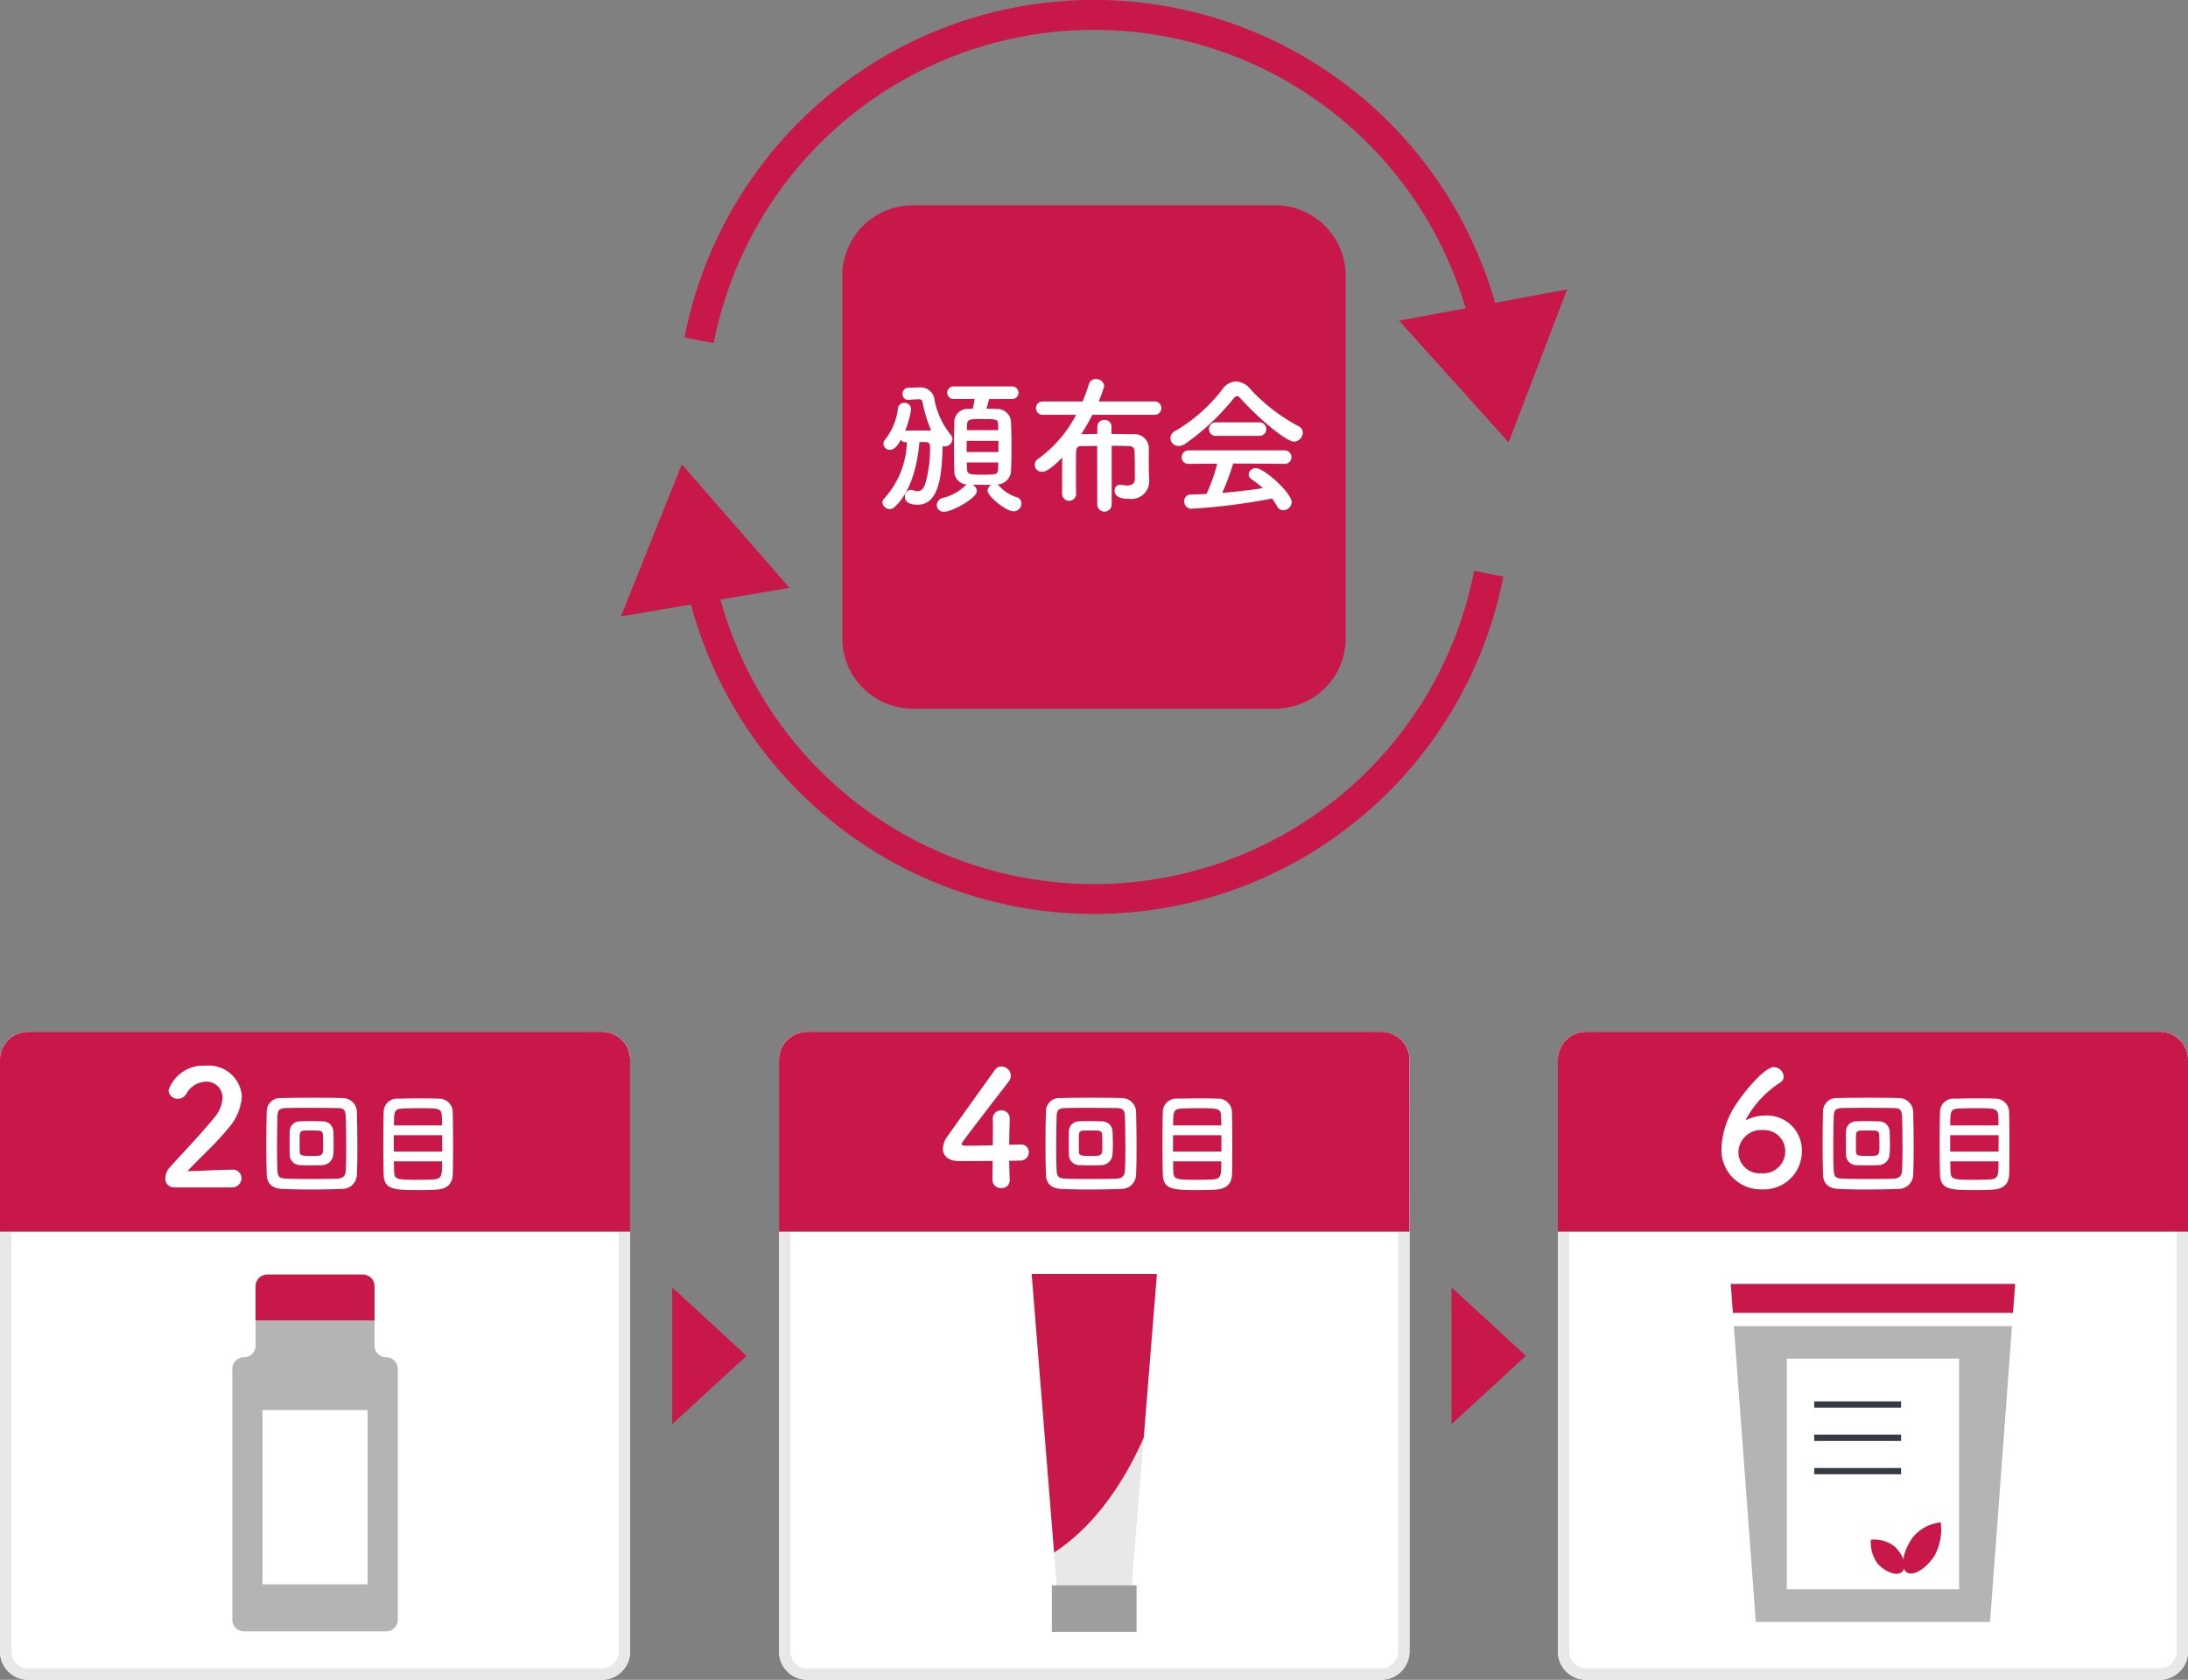 <svg xmlns="http://www.w3.org/2000/svg" xmlns:xlink="http://www.w3.org/1999/xlink" width="175.676" height="134.903" viewBox="0 0 175.676 134.903"><rect x="0" y="0" width="175.676" height="134.903" fill="#808080" stroke="none"/><defs><clipPath id="a"><rect width="175.676" height="134.903" fill="none"/></clipPath></defs><g clip-path="url(#a)"><path d="M87.833,73.4A33.512,33.512,0,0,1,54.962,46.3l2.344-.454a31.1,31.1,0,0,0,61.053,0l2.344.454a33.512,33.512,0,0,1-32.87,27.1" fill="#c71849"/><path d="M118.36,27.558a31.1,31.1,0,0,0-61.055,0L54.962,27.1a33.484,33.484,0,0,1,65.742,0Z" fill="#c71849"/><path d="M121.128,35.527l4.694-12.285-13.491,2.509Z" fill="#c71849"/><path d="M54.745,37.291,49.854,49.5l13.53-2.292Z" fill="#c71849"/><path d="M102.382,56.913H73.295a5.668,5.668,0,0,1-5.669-5.669V22.157a5.668,5.668,0,0,1,5.669-5.669h29.087a5.669,5.669,0,0,1,5.668,5.669V51.244a5.669,5.669,0,0,1-5.668,5.669" fill="#c71849"/><path d="M73.826,35.5c-.181,1.967-.712,4.032-2,5.227a.568.568,0,0,1-.385.156.592.592,0,0,1-.592-.53.451.451,0,0,1,.144-.315,7.049,7.049,0,0,0,1.824-4.525h-.085a.435.435,0,0,1-.4-.193c-.338.6-.6.808-.881.808a.508.508,0,0,1-.518-.482.579.579,0,0,1,.144-.362A4.974,4.974,0,0,0,72.1,32.8a.483.483,0,0,1,.5-.447.53.53,0,0,1,.555.519,8.222,8.222,0,0,1-.47,1.714h.048c.265-.011.954-.011,1.472-.011h.556a11.817,11.817,0,0,1-.7-2.318c-.036-.145-.121-.193-.315-.193h-.072l-.724.048h-.036a.437.437,0,0,1-.447-.471.485.485,0,0,1,.471-.507l1-.024h.024A1.121,1.121,0,0,1,75,31.928a6.431,6.431,0,0,0,1.327,2.982.516.516,0,0,1,.146.361.624.624,0,0,1-.628.58.607.607,0,0,1-.157-.025c-.073,2.246-.242,4.708-2.016,4.708-.362,0-1.014-.073-1.014-.628a.52.52,0,0,1,.471-.567.569.569,0,0,1,.23.048.763.763,0,0,0,.313.061c.277,0,.471-.194.592-.52a9.869,9.869,0,0,0,.41-3.054.332.332,0,0,0-.326-.374Zm5.588-3.452c-.06.253-.144.543-.217.773.289,0,.579.012.821.024a1.1,1.1,0,0,1,1.159,1.025c.023.568.036,1.293.036,2s-.013,1.412-.036,1.956a1.151,1.151,0,0,1-1.1,1.086.6.6,0,0,1,.145.109,3.1,3.1,0,0,0,1.364.893.526.526,0,0,1,.423.519.62.62,0,0,1-.616.627c-.652,0-2.1-1.218-2.1-1.653a.56.56,0,0,1,.313-.47h-.446c-.374,0-.749,0-1.087-.013a.606.606,0,0,1,.363.507c0,.58-1.98,1.666-2.631,1.666a.545.545,0,0,1-.592-.531.636.636,0,0,1,.543-.591,3.725,3.725,0,0,0,1.69-.93.561.561,0,0,1,.205-.133,1.049,1.049,0,0,1-1.026-1.075c-.012-.53-.023-1.218-.023-1.931s.011-1.448.023-2.028a1.045,1.045,0,0,1,1.135-1.037c.108,0,.229-.012.349-.012.061-.242.1-.47.146-.785H76.6a.508.508,0,1,1,0-1.013h4.646a.507.507,0,1,1,0,1.013Zm.749,3.356H77.616V36.3h2.547Zm-.013-.857c0-.157-.011-.3-.011-.434-.013-.435-.061-.459-1.3-.459-1,0-1.171.012-1.195.47,0,.133-.012.279-.012.423Zm-2.522,2.595c0,.182.012.362.012.519.024.447.265.458,1.11.458,1.256,0,1.376,0,1.389-.47,0-.156.011-.325.011-.507Z" fill="#fff"/><path d="M88.092,35.814c-.494,0-.953.012-1.291.012-.277,0-.386.144-.4.434-.012.5-.012,1.063-.012,1.654s0,1.207.012,1.81v.012a.568.568,0,0,1-1.123,0v-.893c0-.712,0-1.412.012-2.1-1.086,1.123-1.484,1.146-1.605,1.146a.561.561,0,0,1-.314-1.05,10.142,10.142,0,0,0,3.03-3.524H83.759a.542.542,0,0,1-.579-.543.533.533,0,0,1,.579-.531h3.163a14.2,14.2,0,0,0,.507-1.388.546.546,0,0,1,.555-.41.64.64,0,0,1,.675.555,8.762,8.762,0,0,1-.446,1.243h4.466a.522.522,0,0,1,.567.531.538.538,0,0,1-.567.543H87.706a16.414,16.414,0,0,1-.9,1.558c.374-.013.809-.025,1.291-.025l.013-.567a.541.541,0,0,1,.567-.556.535.535,0,0,1,.567.556v.567c.64,0,1.255.012,1.738.025a1.138,1.138,0,0,1,1.256,1.194v1.726c0,.193.023.422.036.845v.036a1.428,1.428,0,0,1-1.617,1.388c-.749,0-1.16-.205-1.16-.651a.438.438,0,0,1,.435-.484c.036,0,.061.013.1.013a2.921,2.921,0,0,0,.459.048c.338,0,.627-.109.627-.519v-.531c0-.483,0-1.171-.024-1.678a.4.4,0,0,0-.423-.434c-.374-.012-.881-.025-1.412-.025v4.732a.58.58,0,0,1-1.159,0Z" fill="#fff"/><path d="M99.63,32.025c-.133-.146-.228-.218-.313-.218s-.169.072-.29.218a18.68,18.68,0,0,1-3.874,3.621.91.91,0,0,1-.507.169.628.628,0,0,1-.278-1.207,13.059,13.059,0,0,0,3.814-3.392,1.349,1.349,0,0,1,1.051-.58,1.557,1.557,0,0,1,1.134.58,14.256,14.256,0,0,0,3.911,3.018.564.564,0,0,1,.325.518.729.729,0,0,1-.712.712c-.651,0-2.921-1.943-4.261-3.439m-.615,5.2a19.844,19.844,0,0,1-.881,2.353c1.11-.085,2.209-.218,3.259-.374a7.837,7.837,0,0,0-.881-.7.49.49,0,0,1-.254-.41.549.549,0,0,1,.568-.495c.711,0,2.884,2.015,2.884,2.727a.686.686,0,0,1-.675.652.546.546,0,0,1-.5-.326,5.643,5.643,0,0,0-.4-.616,49.41,49.41,0,0,1-6.493.822.572.572,0,0,1-.556-.6.506.506,0,0,1,.495-.543c.423-.013.858-.024,1.291-.049a13.937,13.937,0,0,0,.858-2.426l-2.282.012a.514.514,0,0,1-.567-.518.551.551,0,0,1,.567-.568h7.664a.546.546,0,0,1,.581.556.534.534,0,0,1-.581.53Zm-1.376-2.221a.532.532,0,0,1-.567-.544.538.538,0,0,1,.567-.543H101.1a.538.538,0,0,1,.567.543.532.532,0,0,1-.567.544Z" fill="#fff"/><path d="M48.325,134.9H2.268A2.268,2.268,0,0,1,0,132.635v-47.5a2.269,2.269,0,0,1,2.268-2.268H48.325a2.269,2.269,0,0,1,2.268,2.268v47.5a2.268,2.268,0,0,1-2.268,2.268" fill="#fff"/><path d="M48.325,83.779a1.353,1.353,0,0,1,1.352,1.352v47.5a1.354,1.354,0,0,1-1.352,1.352H2.268a1.354,1.354,0,0,1-1.352-1.352v-47.5a1.353,1.353,0,0,1,1.352-1.352Zm0-.916H2.268A2.267,2.267,0,0,0,0,85.131v47.5A2.268,2.268,0,0,0,2.268,134.9H48.325a2.269,2.269,0,0,0,2.268-2.268v-47.5a2.268,2.268,0,0,0-2.268-2.268" fill="#e8e8e8"/><path d="M50.592,98.911H0V85.131a2.267,2.267,0,0,1,2.267-2.268H48.324a2.267,2.267,0,0,1,2.268,2.268Z" fill="#c71849"/><path d="M13.995,95.363a.7.7,0,0,1-.719-.757,1.3,1.3,0,0,1,.372-.873c.886-1,2.374-2.528,3.5-3.914a2.645,2.645,0,0,0,.719-1.643,1.28,1.28,0,0,0-1.334-1.308,1.871,1.871,0,0,0-1.579.988.774.774,0,0,1-.667.385.728.728,0,0,1-.757-.681,2.95,2.95,0,0,1,2.989-1.975,2.657,2.657,0,0,1,2.9,2.451,4.193,4.193,0,0,1-1.065,2.54c-.975,1.232-2.233,2.323-3.3,3.477,1.066-.012,2.516-.115,3.569-.115a.685.685,0,0,1,.769.668.762.762,0,0,1-.808.757Z" fill="#fff"/><path d="M27.507,95.482c-.716.027-1.711.046-2.667.046-.819,0-1.61-.019-2.186-.046-.807-.037-1.208-.437-1.234-1.125-.02-.529-.038-1.505-.038-2.5s.018-2.035.038-2.657a1.065,1.065,0,0,1,1.16-1.013c.594-.02,1.608-.028,2.6-.028.891,0,1.775.008,2.341.028a1.132,1.132,0,0,1,1.133,1.086c.018.67.038,1.784.038,2.835,0,.873-.01,1.7-.038,2.22a1.164,1.164,0,0,1-1.15,1.153m.288-3.661c0-.856-.01-1.72-.038-2.2-.028-.53-.2-.623-.66-.632-.7-.008-1.627-.019-2.464-.019-.686,0-1.31.011-1.662.019-.53.018-.669.159-.687.632s-.037,1.459-.037,2.417c0,.78.009,1.542.037,1.988.026.529.2.613.779.632.53.019,1.264.028,2,.028s1.467-.009,2-.028.678-.259.7-.66c.028-.474.038-1.328.038-2.174m-1.9,1.748c-.259.008-.595.017-.938.017s-.668-.009-.92-.017a.841.841,0,0,1-.781-.847c-.008-.269-.008-.6-.008-.93s0-.659.008-.938a.81.81,0,0,1,.763-.8c.223-.011.529-.02.837-.02.389,0,.78.009,1.068.02a.845.845,0,0,1,.835.732c.02.317.03.716.03,1.1,0,.3-.01.587-.03.818a.91.91,0,0,1-.864.866m.047-1.637c0-.307-.01-.623-.018-.846a.313.313,0,0,0-.316-.287c-.158-.011-.4-.011-.641-.011s-.465,0-.614.011a.3.3,0,0,0-.288.3c-.009.205-.009.475-.009.734s0,.512.009.707c.02.279.232.288.985.288.892,0,.892-.009.892-.892" fill="#fff"/><path d="M34.94,95.546c-.363.019-.79.029-1.218.029-2.11,0-2.881-.019-2.918-1.274-.019-.557-.027-1.486-.027-2.434s.008-1.9.027-2.518A1.077,1.077,0,0,1,32,88.234c.381-.01,1.19-.028,1.923-.028.5,0,.976.009,1.273.028a1.084,1.084,0,0,1,1.153,1.04c.018.6.028,1.7.028,2.751,0,.92-.01,1.794-.019,2.258-.028.864-.52,1.226-1.421,1.263m.566-4.376H31.622v1.31h3.884Zm-.009-.79c0-.3-.01-.557-.018-.753C35.45,89,35.236,89,33.61,89c-.51,0-.994.008-1.292.028-.65.037-.687.194-.687,1.356Zm-3.866,2.89c0,.344.01.642.019.846.018.623.288.632,1.979.632.418,0,.846-.009,1.152-.028.716-.037.716-.316.716-1.45Z" fill="#fff"/><path d="M110.9,134.9H64.815a2.267,2.267,0,0,1-2.268-2.268v-47.5a2.268,2.268,0,0,1,2.268-2.268H110.9a2.269,2.269,0,0,1,2.268,2.268v47.5A2.268,2.268,0,0,1,110.9,134.9" fill="#fff"/><path d="M110.9,83.779a1.354,1.354,0,0,1,1.352,1.352v47.5a1.354,1.354,0,0,1-1.352,1.352H64.815a1.354,1.354,0,0,1-1.352-1.352v-47.5a1.353,1.353,0,0,1,1.352-1.352Zm0-.916H64.815a2.267,2.267,0,0,0-2.268,2.268v47.5a2.268,2.268,0,0,0,2.268,2.268H110.9a2.269,2.269,0,0,0,2.268-2.268v-47.5a2.268,2.268,0,0,0-2.268-2.268" fill="#e8e8e8"/><path d="M113.167,98.911H62.546V85.131a2.268,2.268,0,0,1,2.268-2.268H110.9a2.267,2.267,0,0,1,2.268,2.268Z" fill="#c71849"/><path d="M81.072,94.734v.025a.631.631,0,0,1-.68.655.665.665,0,0,1-.706-.68c0-.449.013-.976.013-1.5-1.244.013-2.566.013-2.694.013-.861,0-1.3-.424-1.3-.989a1.776,1.776,0,0,1,.359-.988c.771-1.091,2.888-4.055,3.812-5.339a.616.616,0,0,1,.526-.282.762.762,0,0,1,.757.732.791.791,0,0,1-.18.488c-3.76,4.888-3.76,4.9-3.76,4.991,0,.154.205.154.527.154.436,0,1.206-.025,1.963-.038.013-.513.013-1,.013-1.386,0-.283,0-.513-.013-.68v-.051a.673.673,0,0,1,.693-.693.664.664,0,0,1,.667.731c0,.6-.038,1.091-.038,2.04.475-.013.821-.025.886-.025h.038a.619.619,0,0,1,.654.629.691.691,0,0,1-.744.667c-.154,0-.462.012-.834.012,0,.424.025.938.038,1.515" fill="#fff"/><path d="M90.067,95.482c-.716.027-1.71.046-2.667.046-.819,0-1.609-.019-2.185-.046-.808-.037-1.208-.437-1.235-1.125-.019-.529-.037-1.505-.037-2.5s.018-2.035.037-2.657a1.066,1.066,0,0,1,1.161-1.013c.594-.02,1.607-.028,2.6-.028.892,0,1.775.008,2.342.028a1.133,1.133,0,0,1,1.133,1.086c.018.67.038,1.784.038,2.835,0,.873-.01,1.7-.038,2.22a1.165,1.165,0,0,1-1.151,1.153m.288-3.661c0-.856-.01-1.72-.038-2.2-.028-.53-.205-.623-.66-.632-.7-.008-1.626-.019-2.463-.019-.687,0-1.31.011-1.663.019-.53.018-.669.159-.687.632s-.037,1.459-.037,2.417c0,.78.009,1.542.037,1.988.027.529.2.613.78.632.529.019,1.264.028,2,.028s1.468-.009,2-.028.678-.259.7-.66c.028-.474.038-1.328.038-2.174m-1.9,1.748c-.26.008-.6.017-.938.017s-.669-.009-.92-.017a.84.84,0,0,1-.781-.847c-.009-.269-.009-.6-.009-.93s0-.659.009-.938a.808.808,0,0,1,.762-.8c.224-.011.53-.02.837-.02.39,0,.78.009,1.068.02a.846.846,0,0,1,.836.732c.019.317.029.716.029,1.1,0,.3-.01.587-.029.818a.911.911,0,0,1-.864.866m.047-1.637c0-.307-.01-.623-.019-.846a.313.313,0,0,0-.316-.287c-.157-.011-.4-.011-.641-.011s-.464,0-.613.011a.3.3,0,0,0-.288.3c-.01.205-.01.475-.01.734s0,.512.01.707c.019.279.232.288.984.288.893,0,.893-.009.893-.892" fill="#fff"/><path d="M97.5,95.546c-.363.019-.79.029-1.218.029-2.11,0-2.881-.019-2.918-1.274-.019-.557-.027-1.486-.027-2.434s.008-1.9.027-2.518a1.077,1.077,0,0,1,1.2-1.115c.381-.01,1.19-.028,1.923-.028.5,0,.976.009,1.273.028a1.084,1.084,0,0,1,1.153,1.04c.018.6.028,1.7.028,2.751,0,.92-.01,1.794-.019,2.258-.028.864-.52,1.226-1.421,1.263m.566-4.376H94.183v1.31h3.884Zm-.009-.79c0-.3-.01-.557-.018-.753C98.011,89,97.8,89,96.171,89c-.51,0-.994.008-1.292.028-.65.037-.687.194-.687,1.356Zm-3.866,2.89c0,.344.01.642.019.846.018.623.288.632,1.979.632.418,0,.846-.009,1.152-.028.716-.037.716-.316.716-1.45Z" fill="#fff"/><path d="M173.409,134.9H127.351a2.267,2.267,0,0,1-2.268-2.268v-47.5a2.268,2.268,0,0,1,2.268-2.268h46.058a2.269,2.269,0,0,1,2.268,2.268v47.5a2.268,2.268,0,0,1-2.268,2.268" fill="#fff"/><path d="M173.409,83.779a1.353,1.353,0,0,1,1.352,1.352v47.5a1.354,1.354,0,0,1-1.352,1.352H127.35A1.354,1.354,0,0,1,126,132.635v-47.5a1.354,1.354,0,0,1,1.352-1.352Zm0-.916H127.35a2.267,2.267,0,0,0-2.267,2.268v47.5a2.268,2.268,0,0,0,2.267,2.268h46.059a2.269,2.269,0,0,0,2.268-2.268v-47.5a2.268,2.268,0,0,0-2.268-2.268" fill="#e8e8e8"/><path d="M175.676,98.911H125.082V85.131a2.267,2.267,0,0,1,2.268-2.268h46.058a2.267,2.267,0,0,1,2.268,2.268Z" fill="#c71849"/><path d="M141.465,95.518a3.16,3.16,0,0,1-3.246-3.3,6.785,6.785,0,0,1,.885-3.067c.526-.975,2.477-3.452,3.324-3.452a.807.807,0,0,1,.782.757.554.554,0,0,1-.282.488,8.149,8.149,0,0,0-2.746,2.952c0,.025.012.038.039.038s.038-.013.077-.026a3.335,3.335,0,0,1,1.411-.32,2.8,2.8,0,0,1,2.964,2.861,3.047,3.047,0,0,1-3.208,3.068m.039-4.762a1.817,1.817,0,0,0-1.925,1.8,1.7,1.7,0,0,0,1.848,1.668,1.761,1.761,0,0,0,1.912-1.758,1.7,1.7,0,0,0-1.835-1.707" fill="#fff"/><path d="M152.462,95.482c-.716.027-1.71.046-2.667.046-.819,0-1.609-.019-2.185-.046-.808-.037-1.208-.437-1.235-1.125-.019-.529-.037-1.505-.037-2.5s.018-2.035.037-2.657a1.066,1.066,0,0,1,1.161-1.013c.594-.02,1.607-.028,2.6-.028.892,0,1.775.008,2.342.028a1.133,1.133,0,0,1,1.133,1.086c.018.67.038,1.784.038,2.835,0,.873-.01,1.7-.038,2.22a1.165,1.165,0,0,1-1.151,1.153m.288-3.661c0-.856-.01-1.72-.038-2.2-.028-.53-.205-.623-.66-.632-.7-.008-1.626-.019-2.463-.019-.687,0-1.31.011-1.663.019-.53.018-.669.159-.687.632s-.037,1.459-.037,2.417c0,.78.009,1.542.037,1.988.027.529.2.613.78.632.529.019,1.264.028,2,.028s1.468-.009,2-.028.678-.259.7-.66c.028-.474.038-1.328.038-2.174m-1.9,1.748c-.26.008-.6.017-.938.017s-.669-.009-.92-.017a.84.84,0,0,1-.781-.847c-.009-.269-.009-.6-.009-.93s0-.659.009-.938a.808.808,0,0,1,.762-.8c.224-.011.53-.02.837-.02.39,0,.78.009,1.068.02a.846.846,0,0,1,.836.732c.019.317.029.716.029,1.1,0,.3-.01.587-.029.818a.911.911,0,0,1-.864.866m.047-1.637c0-.307-.01-.623-.019-.846a.313.313,0,0,0-.316-.287c-.157-.011-.4-.011-.641-.011s-.464,0-.613.011a.3.3,0,0,0-.288.3c-.01.205-.01.475-.01.734s0,.512.01.707c.019.279.232.288.984.288.893,0,.893-.009.893-.892" fill="#fff"/><path d="M159.9,95.546c-.363.019-.79.029-1.218.029-2.11,0-2.881-.019-2.918-1.274-.019-.557-.027-1.486-.027-2.434s.008-1.9.027-2.518a1.077,1.077,0,0,1,1.2-1.115c.381-.01,1.19-.028,1.923-.028.5,0,.976.009,1.273.028a1.084,1.084,0,0,1,1.153,1.04c.018.6.028,1.7.028,2.751,0,.92-.01,1.794-.019,2.258-.028.864-.52,1.226-1.421,1.263m.566-4.376h-3.884v1.31h3.884Zm-.009-.79c0-.3-.01-.557-.018-.753C160.4,89,160.191,89,158.565,89c-.51,0-.994.008-1.292.028-.65.037-.687.194-.687,1.356Zm-3.866,2.89c0,.344.01.642.019.846.018.623.288.632,1.979.632.418,0,.846-.009,1.152-.028.716-.037.716-.316.716-1.45Z" fill="#fff"/><path d="M59.941,108.883l-5.968-5.49v10.98Z" fill="#c71849"/><path d="M122.516,108.883l-5.968-5.49v10.98Z" fill="#c71849"/><path d="M20.521,106.043v2.024a.935.935,0,0,1-.934.935.935.935,0,0,0-.935.934v20.139a.935.935,0,0,0,.935.935H31.006a.934.934,0,0,0,.934-.935V109.936a.934.934,0,0,0-.934-.934.935.935,0,0,1-.934-.935v-2.024Z" fill="#b4b4b5"/><path d="M30.072,103.292a.934.934,0,0,0-.934-.934H21.456a.935.935,0,0,0-.935.934v2.751h9.551Z" fill="#c71849"/><rect width="8.44" height="13.993" transform="translate(21.076 113.241)" fill="#fff"/><path d="M84.629,124.686l.407,5.071h5.641l1.148-14.3c-1.866,4.252-4.392,7.411-7.2,9.224" fill="#e8e8e8"/><path d="M82.833,102.316l1.8,22.37c2.8-1.813,5.331-4.971,7.2-9.224l1.056-13.146Z" fill="#c71849"/><rect width="6.801" height="3.735" transform="translate(84.456 127.317)" fill="#9e9e9e"/><path d="M140.976,130.257h18.806l1.765-23.774H139.211Z" fill="#b4b4b5"/><path d="M161.8,103.111H138.962l.174,2.343h22.488Z" fill="#c71849"/><path d="M139.135,105.454l.076,1.029h22.336l.077-1.029Z" fill="#fff"/><rect width="13.834" height="18.523" transform="translate(143.463 109.108)" fill="#fff"/><rect width="6.978" height="0.503" transform="translate(145.662 112.543)" fill="#343b43"/><rect width="6.978" height="0.503" transform="translate(145.662 115.218)" fill="#343b43"/><rect width="6.978" height="0.503" transform="translate(145.662 117.894)" fill="#343b43"/><path d="M155.282,125.013c-.77,1.094-1.778,1.636-2.25,1.21s-.231-1.657.54-2.751a3.334,3.334,0,0,1,2.251-1.211,4.419,4.419,0,0,1-.541,2.752" fill="#c71849"/><path d="M152.157,124.227c.7.705.965,1.592.591,1.98s-1.243.13-1.943-.576a2.832,2.832,0,0,1-.591-1.979,2.673,2.673,0,0,1,1.943.575" fill="#c71849"/></g></svg>